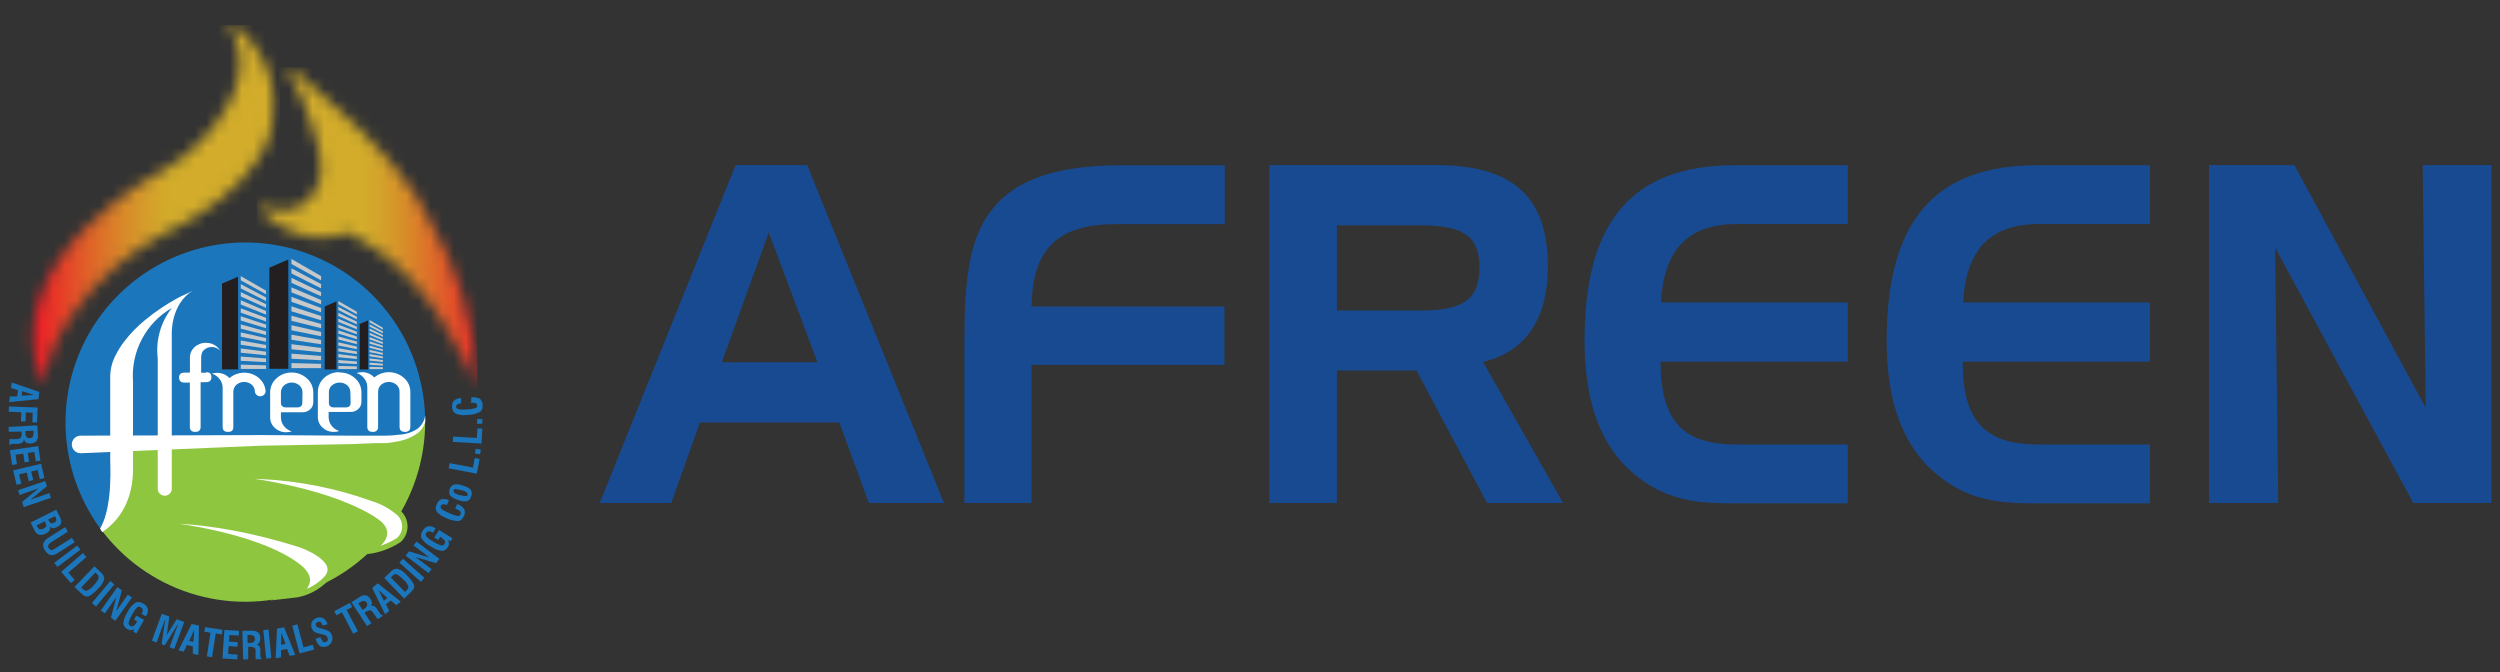 <svg width="212" height="57" viewBox="0 0 212 57" fill="none" xmlns="http://www.w3.org/2000/svg">
<rect x="0" y="0" width="212" height="57" fill="#333333" stroke="none"/>
<mask id="mask0_1237_6388" style="mask-type:luminance" maskUnits="userSpaceOnUse" x="2" y="2" width="22" height="31">
<path d="M19.391 2.133C20.038 3.099 21.25 5.642 19.205 9.129C17.971 11.246 16.221 13.015 14.12 14.274C14.12 14.274 -0.848 21.762 3.643 32.766C3.942 30.763 4.681 28.85 5.807 27.167L5.948 26.944C7.045 25.287 8.374 23.797 9.896 22.52C11.161 21.479 12.523 20.563 13.963 19.784C13.963 19.784 23.726 15.516 23.153 8.958L23.198 8.259C23.123 7.151 22.826 6.069 22.324 5.077C21.822 4.086 21.125 3.206 20.276 2.49L19.726 2.133H19.391Z" fill="white"/>
</mask>
<g mask="url(#mask0_1237_6388)">
<path d="M23.726 2.133H-0.848V32.766H23.726V2.133Z" fill="url(#paint0_linear_1237_6388)"/>
</g>
<mask id="mask1_1237_6388" style="mask-type:luminance" maskUnits="userSpaceOnUse" x="21" y="5" width="20" height="28">
<path d="M24.298 5.719C25.207 7.262 25.926 8.91 26.439 10.626C27.592 13.741 27.116 15.243 27.116 15.243C25.919 19.266 21.777 17.37 21.777 17.37C22.625 18.857 24.952 19.727 24.952 19.727C26.384 20.3 27.982 20.3 29.413 19.727C29.413 19.727 34.261 21.608 37.703 27.593C37.703 27.593 38.99 29.675 39.317 30.448L39.414 30.627C40.157 32.002 40.395 32.686 40.477 32.857V32.21C40.251 27.434 38.86 22.786 36.425 18.671C34.105 13.422 26.395 7.206 24.528 5.719H24.298Z" fill="white"/>
</mask>
<g mask="url(#mask1_1237_6388)">
<path d="M40.469 5.711H21.777V32.916H40.469V5.711Z" fill="url(#paint1_linear_1237_6388)"/>
</g>
<mask id="mask2_1237_6388" style="mask-type:luminance" maskUnits="userSpaceOnUse" x="0" y="0" width="42" height="57">
<path d="M0 34.462V56.79H41.972V0H0V34.462Z" fill="white"/>
</mask>
<g mask="url(#mask2_1237_6388)">
<path d="M36.053 35.495C36.053 35.606 36.053 35.718 36.053 35.837C36.04 39.04 35.018 42.158 33.134 44.749C31.249 47.339 28.597 49.271 25.553 50.27C22.509 51.268 19.228 51.283 16.175 50.313C13.122 49.343 10.452 47.436 8.543 44.863C8.921 44.699 9.263 44.461 9.549 44.163C9.835 43.866 10.059 43.515 10.209 43.131C10.583 42.258 10.833 41.337 10.952 40.395C10.907 39.569 11.041 37.614 11.041 37.614L32.38 37.257C32.38 37.257 34.945 37.22 35.823 36.03C35.9 35.908 35.965 35.779 36.016 35.643C36.016 35.643 36.09 35.435 36.098 35.391L36.053 35.495Z" fill="#8EC640"/>
<path d="M36.046 35.268C35.961 32.881 35.316 30.548 34.164 28.456C33.012 26.364 31.385 24.571 29.413 23.224C27.441 21.875 25.181 21.009 22.813 20.695C20.446 20.381 18.037 20.627 15.782 21.414C13.527 22.201 11.489 23.506 9.831 25.225C8.172 26.944 6.941 29.028 6.236 31.31C5.531 33.592 5.372 36.008 5.771 38.362C6.171 40.717 7.118 42.945 8.536 44.867C9.132 44.367 9.614 43.744 9.948 43.041C10.281 42.338 10.459 41.571 10.469 40.792V37.632L30.544 37.268C31.747 37.28 32.948 37.188 34.135 36.993C34.135 36.993 35.622 36.688 36.002 35.684C36.039 35.58 36.068 35.473 36.091 35.365L36.046 35.268Z" fill="#1B76BC"/>
<path d="M8.67 45.125C9.771 44.381 11.198 42.894 11.28 40.009V39.347C11.28 39.243 11.28 39.139 11.28 39.035V32.343C11.189 31.101 11.45 29.857 12.032 28.755C12.614 27.653 13.495 26.738 14.574 26.113C14.101 26.715 13.751 27.404 13.546 28.142C13.34 28.88 13.283 29.65 13.377 30.41V41.444C13.377 41.602 13.439 41.753 13.551 41.865C13.662 41.976 13.814 42.039 13.972 42.039C14.129 42.039 14.281 41.976 14.392 41.865C14.504 41.753 14.566 41.602 14.566 41.444C14.57 41.422 14.57 41.399 14.566 41.377V28.262C14.566 28.262 14.477 25.793 16.351 24.641C15.957 24.879 15.481 25.05 15.065 25.273C14.09 25.803 13.169 26.425 12.313 27.131C11.642 27.675 11.038 28.296 10.514 28.983C10.247 29.334 10.013 29.71 9.815 30.105C9.525 30.644 9.365 31.242 9.347 31.853V38.946C9.347 39.541 9.391 40.173 9.347 40.782C9.347 40.782 9.347 43.392 8.484 44.827L8.67 45.125Z" fill="white"/>
<path d="M36.046 35.258C36.032 35.382 36.002 35.505 35.957 35.622C35.843 35.918 35.647 36.176 35.392 36.366C34.919 36.673 34.372 36.846 33.808 36.864C33.443 36.913 33.076 36.941 32.708 36.946C32.552 36.946 32.396 36.946 32.232 36.946H31.756H29.838L22.172 36.894L6.833 36.946C6.636 36.946 6.447 37.024 6.308 37.163C6.168 37.303 6.09 37.492 6.09 37.689C6.09 37.886 6.168 38.075 6.308 38.215C6.447 38.354 6.636 38.433 6.833 38.433H6.878L22.202 37.793L29.86 37.659L31.771 37.578H32.254H32.738C33.06 37.549 33.38 37.502 33.697 37.436C34.337 37.332 34.944 37.078 35.466 36.693C35.717 36.481 35.907 36.206 36.017 35.897C36.065 35.756 36.078 35.606 36.054 35.459L36.046 35.258Z" fill="white"/>
<path d="M21.965 32.06C21.614 31.765 21.17 31.603 20.712 31.603C20.253 31.603 19.81 31.765 19.459 32.06C19.271 31.863 19.032 31.724 18.769 31.659C18.506 31.593 18.23 31.603 17.972 31.688C18.232 31.771 18.46 31.932 18.626 32.149C18.794 32.36 18.884 32.623 18.879 32.892V36.201C18.879 36.484 19.028 36.625 19.34 36.625C19.652 36.625 19.786 36.484 19.786 36.201V33.227C19.785 33.113 19.808 33.001 19.854 32.897C19.9 32.793 19.968 32.7 20.054 32.625C20.236 32.472 20.466 32.388 20.704 32.388C20.942 32.388 21.173 32.472 21.355 32.625C21.438 32.701 21.504 32.794 21.549 32.898C21.594 33.002 21.616 33.114 21.615 33.227C21.634 33.333 21.69 33.429 21.773 33.498C21.856 33.568 21.961 33.606 22.069 33.606C22.177 33.606 22.281 33.568 22.364 33.498C22.447 33.429 22.503 33.333 22.522 33.227C22.516 33.007 22.464 32.791 22.37 32.592C22.275 32.394 22.139 32.217 21.972 32.075M17.511 31.606H17.057V30.327C17.058 30.144 17.101 29.963 17.184 29.799C17.271 29.688 17.381 29.596 17.507 29.531C17.633 29.467 17.772 29.43 17.913 29.424C18.055 29.419 18.196 29.444 18.327 29.498C18.458 29.553 18.575 29.635 18.671 29.74C18.508 29.452 18.242 29.237 17.927 29.138C17.78 29.093 17.627 29.071 17.474 29.071C17.114 29.062 16.765 29.192 16.5 29.435C16.374 29.548 16.273 29.687 16.205 29.842C16.137 29.997 16.103 30.165 16.106 30.335V31.599H15.645C15.34 31.599 15.184 31.74 15.184 32.015C15.184 32.29 15.34 32.446 15.645 32.446H16.098V36.201C16.098 36.484 16.254 36.625 16.559 36.625C16.864 36.625 17.013 36.484 17.013 36.201V32.409H17.466C17.779 32.409 17.927 32.268 17.927 31.978C17.927 31.688 17.779 31.561 17.466 31.561M34.798 33.249C34.8 33.023 34.753 32.799 34.661 32.592C34.569 32.386 34.433 32.201 34.262 32.052C33.916 31.744 33.47 31.57 33.007 31.562C32.543 31.554 32.092 31.712 31.734 32.008C31.603 31.863 31.442 31.748 31.262 31.671C31.083 31.594 30.889 31.557 30.693 31.561C30.539 31.559 30.386 31.585 30.24 31.636C30.501 31.718 30.73 31.879 30.894 32.097C31.062 32.308 31.152 32.571 31.147 32.84V36.201C31.147 36.484 31.296 36.625 31.601 36.625C31.905 36.625 32.062 36.484 32.062 36.201V33.227C32.06 33.114 32.082 33.002 32.127 32.898C32.172 32.794 32.238 32.701 32.322 32.625C32.504 32.472 32.734 32.388 32.972 32.388C33.21 32.388 33.441 32.472 33.623 32.625C33.706 32.701 33.773 32.794 33.817 32.898C33.862 33.002 33.885 33.114 33.883 33.227V36.201C33.883 36.484 34.039 36.625 34.337 36.625C34.634 36.625 34.798 36.484 34.798 36.201V33.249ZM28.775 31.561C28.297 31.551 27.833 31.727 27.481 32.052C27.313 32.203 27.179 32.387 27.088 32.594C26.997 32.8 26.951 33.024 26.953 33.249V35.361C26.952 35.531 26.987 35.699 27.056 35.855C27.125 36.01 27.227 36.148 27.355 36.261C27.617 36.504 27.964 36.635 28.322 36.625C28.476 36.625 28.629 36.6 28.775 36.551C28.512 36.473 28.281 36.314 28.113 36.097C27.952 35.883 27.866 35.622 27.868 35.353V34.93H29.734C29.853 34.934 29.971 34.914 30.082 34.872C30.193 34.83 30.295 34.766 30.381 34.684C30.467 34.609 30.535 34.517 30.581 34.413C30.627 34.309 30.65 34.196 30.649 34.082V33.279C30.651 33.053 30.605 32.829 30.512 32.622C30.42 32.415 30.284 32.231 30.113 32.082C29.762 31.757 29.298 31.581 28.82 31.591M29.734 34.149C29.734 34.417 29.593 34.55 29.303 34.55H28.322C28.032 34.55 27.89 34.417 27.89 34.149V33.279C27.885 33.166 27.905 33.052 27.95 32.948C27.996 32.843 28.064 32.751 28.151 32.677C28.333 32.524 28.563 32.44 28.801 32.44C29.039 32.44 29.27 32.524 29.452 32.677C29.535 32.753 29.601 32.846 29.646 32.95C29.691 33.054 29.713 33.166 29.712 33.279L29.734 34.149ZM24.738 31.591C24.259 31.581 23.795 31.757 23.444 32.082C23.274 32.231 23.138 32.415 23.045 32.622C22.953 32.829 22.906 33.053 22.909 33.279V35.391C22.907 35.561 22.942 35.729 23.011 35.884C23.081 36.04 23.183 36.178 23.31 36.29C23.575 36.535 23.924 36.665 24.284 36.655C24.439 36.654 24.592 36.629 24.738 36.58C24.474 36.505 24.242 36.345 24.076 36.127C23.91 35.915 23.82 35.653 23.823 35.383V34.959H25.652C25.892 34.965 26.124 34.877 26.299 34.714C26.385 34.639 26.453 34.546 26.499 34.442C26.545 34.338 26.568 34.226 26.567 34.112V33.279C26.567 33.052 26.518 32.827 26.424 32.62C26.328 32.413 26.19 32.23 26.017 32.082C25.666 31.757 25.201 31.581 24.723 31.591M25.637 34.149C25.637 34.417 25.489 34.55 25.199 34.55H24.262C23.972 34.55 23.823 34.417 23.823 34.149V33.279C23.822 33.165 23.845 33.053 23.891 32.949C23.937 32.845 24.006 32.752 24.091 32.677C24.271 32.523 24.501 32.438 24.738 32.438C24.975 32.438 25.204 32.523 25.385 32.677C25.47 32.752 25.538 32.845 25.584 32.949C25.631 33.053 25.654 33.165 25.652 33.279L25.637 34.149Z" fill="white"/>
<path d="M27.228 23.775L24.715 22.385V21.961L27.228 23.411V23.775Z" fill="#C7C8CA"/>
<path d="M27.228 24.453L24.715 23.189V22.758L27.228 24.089V24.453Z" fill="#C7C8CA"/>
<path d="M27.228 25.124L24.715 23.986V23.562L27.228 24.767V25.124Z" fill="#C7C8CA"/>
<path d="M27.228 25.802L24.715 24.791V24.367L27.228 25.445V25.802Z" fill="#C7C8CA"/>
<path d="M27.228 26.48L24.715 25.596V25.172L27.228 26.124V26.48Z" fill="#C7C8CA"/>
<path d="M27.228 27.159L24.715 26.4V25.977L27.228 26.802V27.159Z" fill="#C7C8CA"/>
<path d="M27.228 27.829L24.715 27.205V26.773L27.228 27.472V27.829Z" fill="#C7C8CA"/>
<path d="M27.228 28.515L24.715 28.009V27.578L27.228 28.151V28.515Z" fill="#C7C8CA"/>
<path d="M27.228 29.193L24.715 28.814V28.383L27.228 28.829V29.193Z" fill="#C7C8CA"/>
<path d="M27.228 29.872L24.715 29.619V29.188L27.228 29.507V29.872Z" fill="#C7C8CA"/>
<path d="M27.228 30.55L24.715 30.423V29.992L27.228 30.186V30.55Z" fill="#C7C8CA"/>
<path d="M27.228 31.22H24.715V30.789L27.228 30.856V31.22Z" fill="#C7C8CA"/>
<path d="M22.842 31.272H24.448V22.008L22.842 22.699V31.272Z" fill="#231F20"/>
<path d="M22.559 24.953L20.418 23.771V23.414L22.559 24.648V24.953Z" fill="#C7C8CA"/>
<path d="M22.559 25.529L20.418 24.458V24.094L22.559 25.224V25.529Z" fill="#C7C8CA"/>
<path d="M22.559 26.104L20.418 25.138V24.773L22.559 25.799V26.104Z" fill="#C7C8CA"/>
<path d="M22.559 26.68L20.418 25.825V25.461L22.559 26.375V26.68Z" fill="#C7C8CA"/>
<path d="M22.559 27.264L20.418 26.513V26.148L22.559 26.951V27.264Z" fill="#C7C8CA"/>
<path d="M22.559 27.831L20.418 27.185V26.82L22.559 27.527V27.831Z" fill="#C7C8CA"/>
<path d="M22.559 28.407L20.418 27.872V27.508L22.559 28.103V28.407Z" fill="#C7C8CA"/>
<path d="M22.559 28.976L20.418 28.552V28.188L22.559 28.671V28.976Z" fill="#C7C8CA"/>
<path d="M22.559 29.559L20.418 29.239V28.875L22.559 29.254V29.559Z" fill="#C7C8CA"/>
<path d="M22.559 30.127L20.418 29.911V29.547L22.559 29.822V30.127Z" fill="#C7C8CA"/>
<path d="M22.559 30.71L20.418 30.599V30.234L22.559 30.398V30.71Z" fill="#C7C8CA"/>
<path d="M22.559 31.286H20.418V30.922L22.559 30.981V31.286Z" fill="#C7C8CA"/>
<path d="M18.826 31.327H20.187V23.461L18.826 24.048V31.327Z" fill="#231F20"/>
<path d="M30.262 26.661L28.693 25.799V25.531L30.262 26.438V26.661Z" fill="#C7C8CA"/>
<path d="M30.262 27.079L28.693 26.291V26.023L30.262 26.856V27.079Z" fill="#C7C8CA"/>
<path d="M30.262 27.505L28.693 26.799V26.531L30.262 27.275V27.505Z" fill="#C7C8CA"/>
<path d="M30.262 27.924L28.693 27.299V27.031L30.262 27.7V27.924Z" fill="#C7C8CA"/>
<path d="M30.262 28.349L28.693 27.799V27.531L30.262 28.126V28.349Z" fill="#C7C8CA"/>
<path d="M30.262 28.767L28.693 28.291V28.023L30.262 28.537V28.767Z" fill="#C7C8CA"/>
<path d="M30.262 29.186L28.693 28.791V28.531L30.262 28.962V29.186Z" fill="#C7C8CA"/>
<path d="M30.262 29.611L28.693 29.299V29.031L30.262 29.388V29.611Z" fill="#C7C8CA"/>
<path d="M30.262 30.029L28.693 29.799V29.531L30.262 29.806V30.029Z" fill="#C7C8CA"/>
<path d="M30.262 30.447L28.693 30.291V30.023L30.262 30.224V30.447Z" fill="#C7C8CA"/>
<path d="M30.262 30.873L28.693 30.791V30.531L30.262 30.65V30.873Z" fill="#C7C8CA"/>
<path d="M30.262 31.299H28.693V31.031L30.262 31.068V31.299Z" fill="#C7C8CA"/>
<path d="M27.533 31.325H28.529V25.562L27.533 25.994V31.325Z" fill="#231F20"/>
<path d="M32.47 27.959L31.34 27.334V27.141L32.47 27.795V27.959Z" fill="#C7C8CA"/>
<path d="M32.47 28.266L31.34 27.694V27.508L32.47 28.103V28.266Z" fill="#C7C8CA"/>
<path d="M32.47 28.566L31.34 28.053V27.859L32.47 28.402V28.566Z" fill="#C7C8CA"/>
<path d="M32.47 28.873L31.34 28.412V28.227L32.47 28.71V28.873Z" fill="#C7C8CA"/>
<path d="M32.47 29.181L31.34 28.779V28.586L32.47 29.017V29.181Z" fill="#C7C8CA"/>
<path d="M32.47 29.473L31.34 29.139V28.945L32.47 29.317V29.473Z" fill="#C7C8CA"/>
<path d="M32.47 29.78L31.34 29.498V29.305L32.47 29.624V29.78Z" fill="#C7C8CA"/>
<path d="M32.47 30.088L31.34 29.865V29.672L32.47 29.925V30.088Z" fill="#C7C8CA"/>
<path d="M32.47 30.388L31.34 30.217V30.023L32.47 30.224V30.388Z" fill="#C7C8CA"/>
<path d="M32.47 30.695L31.34 30.584V30.391L32.47 30.532V30.695Z" fill="#C7C8CA"/>
<path d="M32.47 31.003L31.34 30.943V30.75L32.47 30.839V31.003Z" fill="#C7C8CA"/>
<path d="M32.47 31.303H31.34V31.109L32.47 31.139V31.303Z" fill="#C7C8CA"/>
<path d="M30.5 31.328H31.221V27.164L30.5 27.476V31.328Z" fill="#231F20"/>
<path d="M17.971 40.403C18.346 40.403 18.721 40.38 19.093 40.336C20.105 40.336 21.116 40.336 22.127 40.395C25.348 40.544 28.528 41.173 31.562 42.262C32.422 42.521 33.215 42.962 33.889 43.555C34.034 43.705 34.147 43.881 34.223 44.075C34.298 44.269 34.334 44.475 34.329 44.683C34.323 44.891 34.276 45.096 34.191 45.285C34.105 45.474 33.982 45.645 33.83 45.786C33.02 46.314 32.099 46.648 31.138 46.76C31.138 46.76 33.875 45.526 31.882 44.18C31.882 44.18 28.239 41.317 18.008 40.418" fill="white"/>
<path d="M17.971 40.403C18.346 40.403 18.721 40.38 19.093 40.336C20.105 40.336 21.116 40.336 22.127 40.395C25.348 40.544 28.528 41.173 31.562 42.262C32.422 42.521 33.215 42.962 33.889 43.555C34.034 43.705 34.147 43.881 34.223 44.075C34.298 44.269 34.334 44.475 34.329 44.683C34.323 44.891 34.276 45.096 34.191 45.285C34.105 45.474 33.982 45.645 33.83 45.786C33.02 46.314 32.099 46.648 31.138 46.76C31.138 46.76 33.875 45.526 31.882 44.18C31.845 44.165 28.201 41.303 17.971 40.403Z" stroke="#8EC640" stroke-width="0.46" stroke-miterlimit="10"/>
<path d="M11.645 44.226C11.645 44.226 16.99 43.482 25.504 46.203C25.504 46.203 28.991 47.401 27.734 48.999C26.97 49.837 25.925 50.366 24.797 50.486C24.797 50.486 26.872 49.743 25.704 48.412C25.704 48.412 23.474 45.713 14.009 44.478L11.645 44.226Z" fill="white"/>
<path d="M11.645 44.226C11.645 44.226 16.99 43.482 25.504 46.203C25.504 46.203 28.991 47.401 27.734 48.999C26.97 49.837 25.925 50.366 24.797 50.486C24.797 50.486 26.872 49.743 25.704 48.412C25.704 48.412 23.474 45.713 14.009 44.478L11.645 44.226Z" stroke="#8EC640" stroke-width="0.46" stroke-miterlimit="10"/>
<path d="M3.257 33.85L0.773 34.096L0.84 33.612H1.457L1.524 33.092L0.93 32.898L0.989 32.438L3.339 33.233L3.257 33.85ZM1.881 33.174L1.837 33.553L2.863 33.493L1.881 33.174Z" fill="#1B76BC"/>
<path d="M3.138 35.829L2.744 35.815L2.774 34.997L2.194 34.974L2.164 35.748L1.777 35.733L1.807 34.959L0.736 34.915L0.759 34.469L3.19 34.558L3.138 35.829Z" fill="#1B76BC"/>
<path d="M2.03 37.275C2.014 37.381 1.961 37.478 1.881 37.55C1.771 37.606 1.649 37.637 1.524 37.639H1.063C0.96 37.652 0.865 37.703 0.796 37.78V37.238H0.967C1.034 37.238 1.16 37.238 1.361 37.238C1.562 37.238 1.71 37.186 1.762 37.119C1.837 36.956 1.861 36.775 1.829 36.598L0.736 36.613V36.204L3.168 36.07L3.212 36.881C3.238 37.07 3.19 37.261 3.078 37.416C3.017 37.477 2.944 37.525 2.863 37.556C2.783 37.588 2.697 37.604 2.61 37.602C2.483 37.618 2.354 37.598 2.238 37.542C2.192 37.518 2.152 37.483 2.121 37.44C2.09 37.398 2.069 37.349 2.06 37.297M2.156 36.554C2.16 36.578 2.16 36.603 2.156 36.628C2.153 36.653 2.153 36.678 2.156 36.702C2.152 36.813 2.175 36.923 2.223 37.022C2.255 37.072 2.301 37.112 2.355 37.136C2.41 37.159 2.47 37.166 2.528 37.156C2.58 37.158 2.632 37.146 2.678 37.121C2.724 37.096 2.762 37.059 2.788 37.015C2.842 36.857 2.857 36.689 2.833 36.524L2.156 36.554Z" fill="#1B76BC"/>
<path d="M1.435 39.367L1.026 39.427L0.84 38.178L3.249 37.828L3.427 39.062L3.033 39.114L2.914 38.326L2.357 38.408L2.468 39.152L2.082 39.204L1.977 38.468L1.316 38.564L1.435 39.367Z" fill="#1B76BC"/>
<path d="M1.807 41.016L1.405 41.113L1.115 39.886L3.487 39.328L3.77 40.54L3.376 40.629L3.19 39.856L2.647 39.982L2.818 40.711L2.439 40.8L2.268 40.072L1.621 40.228L1.807 41.016Z" fill="#1B76BC"/>
<path d="M4.319 42.217L2.015 42.997L1.873 42.566L3.279 41.406L1.665 41.971L1.531 41.57L3.836 40.789L3.985 41.228L2.572 42.38L4.186 41.815L4.319 42.217Z" fill="#1B76BC"/>
<path d="M4.217 44.661C4.255 44.757 4.255 44.863 4.217 44.959C4.14 45.085 4.026 45.184 3.889 45.241C3.725 45.343 3.53 45.383 3.339 45.353C3.247 45.327 3.162 45.28 3.091 45.215C3.02 45.151 2.965 45.07 2.93 44.981L2.596 44.319L4.767 43.219L5.094 43.873C5.177 44.011 5.209 44.175 5.183 44.334C5.164 44.405 5.13 44.47 5.082 44.526C5.035 44.581 4.975 44.625 4.908 44.654C4.802 44.712 4.69 44.757 4.573 44.788C4.51 44.798 4.446 44.792 4.386 44.77C4.325 44.748 4.272 44.71 4.231 44.661M3.101 44.557C3.154 44.687 3.239 44.802 3.347 44.892C3.414 44.892 3.503 44.892 3.629 44.855C3.756 44.817 3.904 44.684 3.927 44.617C3.919 44.471 3.873 44.33 3.793 44.208L3.101 44.557ZM4.083 44.059C4.125 44.149 4.177 44.234 4.239 44.312C4.313 44.394 4.432 44.394 4.603 44.312C4.645 44.296 4.682 44.271 4.713 44.239C4.744 44.206 4.767 44.168 4.782 44.126C4.775 43.999 4.737 43.877 4.67 43.769L4.083 44.059Z" fill="#1B76BC"/>
<path d="M6.334 45.982L4.914 46.889C4.743 47.019 4.534 47.087 4.319 47.082C4.212 47.053 4.112 47.002 4.026 46.931C3.941 46.861 3.871 46.773 3.821 46.673C3.756 46.593 3.709 46.5 3.682 46.4C3.655 46.3 3.649 46.196 3.665 46.093C3.745 45.885 3.898 45.713 4.096 45.61L5.516 44.703L5.754 45.082L4.371 45.967C4.254 46.032 4.156 46.127 4.089 46.242C4.076 46.284 4.074 46.329 4.083 46.372C4.092 46.414 4.112 46.454 4.141 46.488C4.161 46.531 4.193 46.568 4.232 46.595C4.271 46.623 4.316 46.639 4.364 46.644C4.491 46.621 4.612 46.568 4.713 46.488L6.096 45.61L6.334 45.982Z" fill="#1B76BC"/>
<path d="M6.819 46.615L4.871 48.079L4.604 47.722L6.552 46.258L6.819 46.615Z" fill="#1B76BC"/>
<path d="M6.334 49.181L6.015 49.449L5.189 48.49L7.033 46.898L7.323 47.24L5.799 48.556L6.334 49.181Z" fill="#1B76BC"/>
<path d="M8.008 48.023L8.536 48.522C8.626 48.592 8.7 48.681 8.752 48.782C8.805 48.883 8.835 48.995 8.841 49.109C8.751 49.424 8.57 49.706 8.32 49.919C8.118 50.143 7.888 50.34 7.636 50.507C7.571 50.55 7.496 50.576 7.419 50.584C7.341 50.592 7.263 50.581 7.19 50.551C7.037 50.456 6.897 50.341 6.774 50.209L6.32 49.771L8.008 48.023ZM6.885 49.823L6.997 49.927C7.131 50.053 7.242 50.113 7.339 50.098C7.554 50.014 7.743 49.875 7.889 49.696C8.201 49.369 8.365 49.131 8.365 48.953C8.365 48.774 8.276 48.737 8.082 48.551L6.885 49.823Z" fill="#1B76BC"/>
<path d="M9.696 49.556L8.142 51.43L7.793 51.14L9.354 49.273L9.696 49.556Z" fill="#1B76BC"/>
<path d="M11.19 50.666L9.777 52.644L9.405 52.377L9.866 50.622L8.892 52.02L8.543 51.767L9.956 49.789L10.335 50.057L9.866 51.819L10.84 50.421L11.19 50.666Z" fill="#1B76BC"/>
<path d="M12.216 52.565L11.569 53.717L11.301 53.568L11.405 53.323C11.329 53.388 11.236 53.429 11.137 53.442C10.977 53.443 10.822 53.388 10.698 53.286C10.575 53.184 10.491 53.042 10.461 52.884C10.486 52.543 10.601 52.215 10.796 51.933C10.949 51.577 11.209 51.279 11.539 51.078C11.638 51.052 11.742 51.048 11.843 51.065C11.944 51.081 12.04 51.118 12.126 51.174C12.222 51.218 12.307 51.281 12.377 51.359C12.447 51.437 12.501 51.529 12.535 51.628C12.561 51.854 12.503 52.081 12.372 52.267L12.008 52.059C12.156 51.791 12.134 51.605 11.948 51.501C11.762 51.397 11.636 51.457 11.502 51.643C11.392 51.797 11.292 51.958 11.204 52.126C11.08 52.317 10.985 52.525 10.922 52.743C10.899 52.802 10.897 52.867 10.918 52.927C10.938 52.987 10.979 53.038 11.033 53.07C11.081 53.102 11.136 53.12 11.193 53.12C11.25 53.12 11.306 53.102 11.353 53.07C11.471 52.964 11.567 52.835 11.636 52.691L11.368 52.542L11.554 52.2L12.216 52.565Z" fill="#1B76BC"/>
<path d="M15.623 52.746L14.775 55.028L14.381 54.88L15.132 52.857L13.964 54.731L13.704 54.627L14.024 52.448L13.28 54.478L12.879 54.33L13.719 52.047L14.366 52.285L14.136 53.861L14.983 52.508L15.623 52.746Z" fill="#1B76BC"/>
<path d="M16.871 53.055L16.826 55.539L16.351 55.442V54.818L15.845 54.691L15.585 55.256L15.139 55.145L16.247 52.914L16.871 53.055ZM16.038 54.349L16.403 54.438L16.47 53.412L16.038 54.349Z" fill="#1B76BC"/>
<path d="M18.871 53.403L18.812 53.797L18.291 53.722L17.986 55.73L17.54 55.663L17.852 53.648L17.332 53.574L17.392 53.18L18.871 53.403Z" fill="#1B76BC"/>
<path d="M20.157 55.511L20.127 55.92L18.863 55.838L19.027 53.414L20.268 53.496L20.246 53.897L19.451 53.845L19.413 54.403L20.157 54.455L20.135 54.842L19.391 54.79L19.339 55.459L20.157 55.511Z" fill="#1B76BC"/>
<path d="M21.733 54.642C21.838 54.66 21.933 54.716 22.001 54.798C22.059 54.907 22.087 55.03 22.082 55.154C22.072 55.31 22.072 55.467 22.082 55.623C22.095 55.726 22.139 55.822 22.209 55.898H21.674C21.669 55.841 21.669 55.784 21.674 55.727C21.674 55.663 21.674 55.529 21.674 55.325C21.674 55.11 21.674 54.976 21.569 54.924C21.406 54.853 21.226 54.827 21.049 54.85V55.92H20.618L20.551 53.489H21.361C21.552 53.468 21.744 53.521 21.896 53.638C21.955 53.7 22 53.774 22.03 53.855C22.059 53.935 22.072 54.021 22.068 54.106C22.078 54.234 22.055 54.362 22.001 54.478C21.973 54.523 21.936 54.561 21.893 54.591C21.849 54.62 21.8 54.64 21.748 54.649M21.004 54.53H21.146C21.255 54.533 21.364 54.513 21.465 54.471C21.516 54.439 21.557 54.394 21.582 54.339C21.607 54.285 21.616 54.225 21.607 54.166C21.612 54.115 21.603 54.063 21.58 54.018C21.558 53.972 21.523 53.933 21.48 53.905C21.322 53.845 21.15 53.824 20.982 53.846L21.004 54.53Z" fill="#1B76BC"/>
<path d="M22.774 53.386L22.33 53.43L22.567 55.849L23.011 55.806L22.774 53.386Z" fill="#1B76BC"/>
<path d="M24.091 53.195L25.042 55.537L24.567 55.619L24.343 55.032L23.831 55.121V55.746L23.377 55.82L23.488 53.307L24.091 53.195ZM23.838 54.682L24.217 54.615L23.86 53.649L23.838 54.682Z" fill="#1B76BC"/>
<path d="M26.529 54.678L26.64 55.087L25.406 55.406L24.781 53.057L25.22 52.945L25.733 54.893L26.529 54.678Z" fill="#1B76BC"/>
<path d="M27.354 53.041C27.322 52.934 27.269 52.836 27.198 52.751C27.159 52.728 27.116 52.715 27.071 52.715C27.027 52.715 26.983 52.728 26.945 52.751C26.913 52.756 26.883 52.77 26.857 52.789C26.832 52.808 26.811 52.833 26.796 52.862C26.782 52.891 26.774 52.923 26.774 52.955C26.774 52.987 26.782 53.019 26.796 53.048C26.822 53.112 26.869 53.165 26.93 53.197C27.084 53.256 27.244 53.304 27.406 53.338C27.596 53.381 27.777 53.456 27.941 53.561C28.07 53.676 28.156 53.832 28.183 54.002C28.209 54.173 28.176 54.347 28.088 54.496C28 54.645 27.863 54.758 27.701 54.817C27.538 54.876 27.36 54.876 27.198 54.818C27.027 54.743 26.885 54.528 26.759 54.178L27.175 54.029C27.217 54.163 27.285 54.287 27.376 54.394C27.404 54.425 27.441 54.448 27.482 54.458C27.523 54.469 27.567 54.467 27.607 54.453C27.645 54.444 27.681 54.427 27.711 54.402C27.742 54.377 27.766 54.345 27.782 54.309C27.798 54.272 27.805 54.233 27.803 54.194C27.801 54.154 27.79 54.116 27.77 54.081C27.747 54.01 27.706 53.946 27.651 53.896C27.525 53.847 27.396 53.807 27.265 53.777C27.113 53.748 26.964 53.708 26.818 53.658C26.73 53.627 26.649 53.576 26.584 53.509C26.518 53.442 26.468 53.36 26.439 53.271C26.403 53.187 26.385 53.096 26.387 53.005C26.389 52.914 26.41 52.824 26.449 52.741C26.489 52.659 26.546 52.586 26.616 52.527C26.686 52.468 26.767 52.425 26.856 52.401C27.018 52.335 27.199 52.335 27.361 52.401C27.464 52.458 27.554 52.536 27.625 52.63C27.697 52.723 27.749 52.83 27.777 52.944L27.354 53.041Z" fill="#1B76BC"/>
<path d="M29.675 51.125L29.861 51.482L29.392 51.72L30.344 53.527L29.943 53.735L28.998 51.928L28.53 52.173L28.352 51.824L29.675 51.125Z" fill="#1B76BC"/>
<path d="M31.414 51.395C31.515 51.357 31.626 51.357 31.727 51.395C31.834 51.456 31.922 51.546 31.979 51.655C32.091 51.834 32.18 51.96 32.239 52.042C32.305 52.121 32.393 52.178 32.492 52.205L32.046 52.495C32 52.457 31.958 52.415 31.92 52.369C31.92 52.317 31.801 52.205 31.697 52.042C31.593 51.878 31.481 51.759 31.392 51.752C31.215 51.777 31.048 51.849 30.909 51.96L31.489 52.852L31.124 53.09L29.801 51.075L30.477 50.636C30.629 50.517 30.821 50.461 31.013 50.48C31.096 50.503 31.174 50.543 31.241 50.597C31.309 50.65 31.365 50.717 31.407 50.793C31.484 50.894 31.53 51.015 31.541 51.142C31.541 51.194 31.53 51.246 31.508 51.294C31.486 51.341 31.454 51.383 31.414 51.417M30.73 51.7H30.79L30.849 51.663C30.947 51.608 31.031 51.531 31.095 51.44C31.125 51.39 31.141 51.334 31.141 51.276C31.141 51.218 31.125 51.161 31.095 51.112C31.07 51.066 31.034 51.027 30.99 50.999C30.945 50.972 30.894 50.957 30.842 50.956C30.675 50.985 30.519 51.057 30.388 51.164L30.73 51.7Z" fill="#1B76BC"/>
<path d="M32.038 49.461L33.986 51.022L33.607 51.32L33.131 50.918L32.722 51.245L33.012 51.796L32.656 52.086L31.562 49.855L32.038 49.461ZM32.551 50.948L32.849 50.71L32.105 50.033L32.551 50.948Z" fill="#1B76BC"/>
<path d="M32.582 49.014L33.102 48.509C33.172 48.419 33.261 48.346 33.362 48.296C33.464 48.245 33.576 48.219 33.69 48.219C34.004 48.319 34.281 48.511 34.485 48.769C34.705 48.975 34.895 49.21 35.05 49.468C35.092 49.534 35.117 49.609 35.124 49.686C35.13 49.764 35.118 49.842 35.088 49.914C34.983 50.065 34.861 50.202 34.723 50.323L34.277 50.762L32.582 49.014ZM34.344 50.197L34.456 50.085C34.506 50.046 34.548 49.996 34.579 49.94C34.609 49.884 34.628 49.822 34.634 49.758C34.564 49.535 34.429 49.339 34.248 49.193C33.928 48.866 33.697 48.695 33.556 48.687C33.415 48.68 33.333 48.776 33.14 48.962L34.344 50.197Z" fill="#1B76BC"/>
<path d="M34.172 47.383L35.986 48.996L35.689 49.338L33.867 47.717L34.172 47.383Z" fill="#1B76BC"/>
<path d="M35.324 45.922L37.258 47.394L36.975 47.758L35.235 47.238L36.596 48.264L36.343 48.599L34.402 47.126L34.685 46.755L36.432 47.282L35.064 46.257L35.324 45.922Z" fill="#1B76BC"/>
<path d="M37.228 44.949L38.366 45.641L38.202 45.901L37.964 45.789C38.024 45.867 38.062 45.96 38.076 46.057C38.077 46.179 38.04 46.298 37.972 46.399C37.926 46.49 37.858 46.567 37.773 46.623C37.688 46.68 37.59 46.712 37.489 46.719C37.149 46.68 36.826 46.551 36.552 46.347C36.205 46.189 35.915 45.93 35.719 45.603C35.698 45.504 35.698 45.401 35.718 45.301C35.739 45.201 35.779 45.107 35.838 45.023C35.884 44.928 35.949 44.844 36.03 44.776C36.111 44.708 36.205 44.658 36.306 44.629C36.532 44.607 36.758 44.671 36.938 44.808L36.715 45.172C36.455 45.008 36.269 45.023 36.158 45.172C36.046 45.321 36.106 45.477 36.284 45.626C36.462 45.774 36.522 45.797 36.76 45.938C36.949 46.064 37.154 46.164 37.37 46.235C37.427 46.262 37.493 46.267 37.554 46.247C37.614 46.228 37.665 46.187 37.697 46.131C37.73 46.086 37.747 46.031 37.747 45.975C37.747 45.919 37.73 45.864 37.697 45.819C37.592 45.698 37.466 45.598 37.325 45.522L37.161 45.789L36.827 45.589L37.228 44.949Z" fill="#1B76BC"/>
<path d="M38.596 43.144L38.767 42.743C38.996 42.818 39.198 42.961 39.346 43.152C39.396 43.243 39.422 43.345 39.422 43.449C39.422 43.553 39.396 43.655 39.346 43.747C39.235 44.007 39.086 44.156 38.893 44.185C38.504 44.184 38.12 44.087 37.778 43.903C37.49 43.798 37.234 43.622 37.034 43.39C36.978 43.295 36.949 43.187 36.949 43.078C36.949 42.968 36.978 42.86 37.034 42.765C37.096 42.586 37.223 42.437 37.391 42.349C37.503 42.316 37.621 42.305 37.737 42.318C37.853 42.331 37.965 42.366 38.068 42.423L37.897 42.832C37.821 42.799 37.741 42.776 37.659 42.765C37.603 42.753 37.545 42.759 37.494 42.783C37.443 42.807 37.401 42.848 37.376 42.899C37.324 43.018 37.376 43.152 37.636 43.293C37.742 43.352 37.851 43.404 37.964 43.449L38.06 43.494C38.296 43.612 38.546 43.699 38.804 43.754C38.853 43.766 38.905 43.759 38.949 43.734C38.993 43.709 39.026 43.669 39.042 43.62C39.066 43.584 39.078 43.541 39.078 43.498C39.078 43.454 39.066 43.411 39.042 43.375C38.932 43.273 38.803 43.194 38.662 43.144" fill="#1B76BC"/>
<path d="M38.12 41.498C38.144 41.403 38.193 41.315 38.26 41.244C38.328 41.172 38.413 41.119 38.506 41.089C38.742 41.048 38.984 41.074 39.205 41.164C39.447 41.222 39.675 41.328 39.874 41.476C39.945 41.559 39.99 41.661 40.004 41.769C40.019 41.877 40.002 41.987 39.956 42.086C39.936 42.175 39.896 42.259 39.837 42.33C39.779 42.401 39.706 42.457 39.622 42.495C39.37 42.539 39.112 42.508 38.878 42.405C38.623 42.344 38.387 42.219 38.194 42.041C38.137 41.964 38.102 41.873 38.091 41.778C38.081 41.682 38.096 41.586 38.135 41.498M39.123 41.587C38.964 41.526 38.796 41.486 38.625 41.468C38.587 41.464 38.549 41.473 38.517 41.495C38.486 41.517 38.463 41.55 38.454 41.587C38.454 41.669 38.454 41.751 38.603 41.833C38.714 41.897 38.831 41.95 38.953 41.989H39.012H39.064C39.206 42.042 39.358 42.067 39.51 42.063C39.545 42.063 39.578 42.053 39.606 42.033C39.634 42.013 39.655 41.984 39.666 41.952C39.666 41.862 39.629 41.773 39.473 41.691C39.361 41.633 39.244 41.586 39.123 41.55" fill="#1B76BC"/>
<path d="M40.263 38.836L40.672 38.918L40.434 40.167L38.047 39.713L38.129 39.275L40.106 39.646L40.263 38.836Z" fill="#1B76BC"/>
<path d="M40.332 38.062L40.283 38.461L40.719 38.515L40.768 38.116L40.332 38.062Z" fill="#1B76BC"/>
<path d="M40.486 36.32L40.902 36.343L40.828 37.614L38.397 37.473L38.426 37.019L40.434 37.138L40.486 36.32Z" fill="#1B76BC"/>
<path d="M40.455 35.539L40.894 35.531L40.901 35.933L40.462 35.94L40.455 35.539Z" fill="#1B76BC"/>
<path d="M39.956 34.132V33.701C40.193 33.667 40.435 33.698 40.655 33.79C40.742 33.851 40.812 33.933 40.858 34.028C40.905 34.122 40.927 34.227 40.923 34.333C40.944 34.44 40.937 34.551 40.902 34.654C40.867 34.757 40.805 34.849 40.722 34.92C40.378 35.099 39.995 35.191 39.607 35.188C39.286 35.239 38.958 35.203 38.655 35.084C38.559 35.03 38.479 34.951 38.424 34.856C38.369 34.76 38.341 34.652 38.343 34.541C38.313 34.351 38.358 34.156 38.469 33.998C38.554 33.919 38.653 33.857 38.761 33.816C38.87 33.776 38.986 33.757 39.101 33.761V34.199C39.022 34.203 38.944 34.22 38.871 34.251C38.814 34.262 38.764 34.293 38.728 34.338C38.693 34.383 38.675 34.439 38.678 34.497C38.678 34.63 38.826 34.712 39.094 34.727C39.213 34.738 39.332 34.738 39.451 34.727H39.562C39.813 34.718 40.063 34.68 40.306 34.616C40.353 34.602 40.394 34.572 40.421 34.531C40.448 34.49 40.46 34.441 40.455 34.393C40.456 34.349 40.444 34.305 40.422 34.267C40.4 34.229 40.367 34.198 40.328 34.177C40.181 34.145 40.029 34.145 39.882 34.177" fill="#1B76BC"/>
</g>
<path d="M68.449 14L80.048 42.655H73.683L71.178 35.83H59.348L56.925 42.655H50.857L62.382 14H68.449ZM61.207 30.722H69.319L65.192 19.71L61.207 30.722Z" fill="#184A91"/>
<path d="M84.523 17.287C86.642 15.019 90.092 14.016 95.133 14.016H103.854V19.005H94.642C89.75 19.005 87.549 21.042 87.475 25.986H103.832V30.938H87.475V42.656H81.779V29.488C81.779 23.778 82.084 19.912 84.553 17.272" fill="#184A91"/>
<path d="M121.745 14C128.192 14 131.262 16.595 131.262 22.625C131.262 27.086 129.284 29.882 125.76 30.685L132.549 42.655H126.102L120.117 31.413H113.366V42.655H107.641V14H121.745ZM113.366 19.108V26.335H120.377C123.79 26.335 125.463 25.591 125.463 22.699C125.463 19.807 123.79 19.108 120.377 19.108H113.366Z" fill="#184A91"/>
<path d="M140.845 25.651H156.69V30.67H140.808C140.845 35.823 142.778 37.696 147.292 37.696H156.69V42.685H147.024C143.73 42.685 141.187 42.403 138.533 40.165C135.73 37.815 134.369 34.06 134.369 28.878C134.369 18.744 138.421 14.008 147.18 14.008H156.69V18.997H147.292C143.158 18.997 141.076 21.153 140.845 25.689" fill="#184A91"/>
<path d="M166.474 25.651H182.318V30.67H166.437C166.437 35.823 168.407 37.696 172.913 37.696H182.318V42.685H172.652C169.351 42.685 166.816 42.403 164.161 40.165C161.358 37.815 159.99 34.06 159.99 28.878C159.99 18.744 164.05 14.008 172.801 14.008H182.318V18.997H172.913C168.786 18.997 166.697 21.153 166.474 25.689" fill="#184A91"/>
<path d="M194.564 14L205.702 34.588L205.442 14H211.278V42.655H204.646L192.928 20.989L193.196 42.655H187.322V14H194.564Z" fill="#184A91"/>
<defs>
<linearGradient id="paint0_linear_1237_6388" x1="3.252" y1="16.094" x2="23.637" y2="16.094" gradientUnits="userSpaceOnUse">
<stop stop-color="#EC2027"/>
<stop offset="0.03" stop-color="#EA2A27"/>
<stop offset="0.21" stop-color="#E06228"/>
<stop offset="0.36" stop-color="#D88A29"/>
<stop offset="0.48" stop-color="#D4A32A"/>
<stop offset="0.55" stop-color="#D2AC2A"/>
<stop offset="1" stop-color="#D2AC2A"/>
</linearGradient>
<linearGradient id="paint1_linear_1237_6388" x1="22.373" y1="18.06" x2="41.084" y2="18.06" gradientUnits="userSpaceOnUse">
<stop stop-color="#D2AC2A"/>
<stop offset="0.45" stop-color="#D2AC2A"/>
<stop offset="0.52" stop-color="#D3A42A"/>
<stop offset="0.63" stop-color="#D78F29"/>
<stop offset="0.76" stop-color="#DE6D29"/>
<stop offset="0.92" stop-color="#E73D28"/>
<stop offset="1" stop-color="#EC2027"/>
</linearGradient>
</defs>
</svg>
